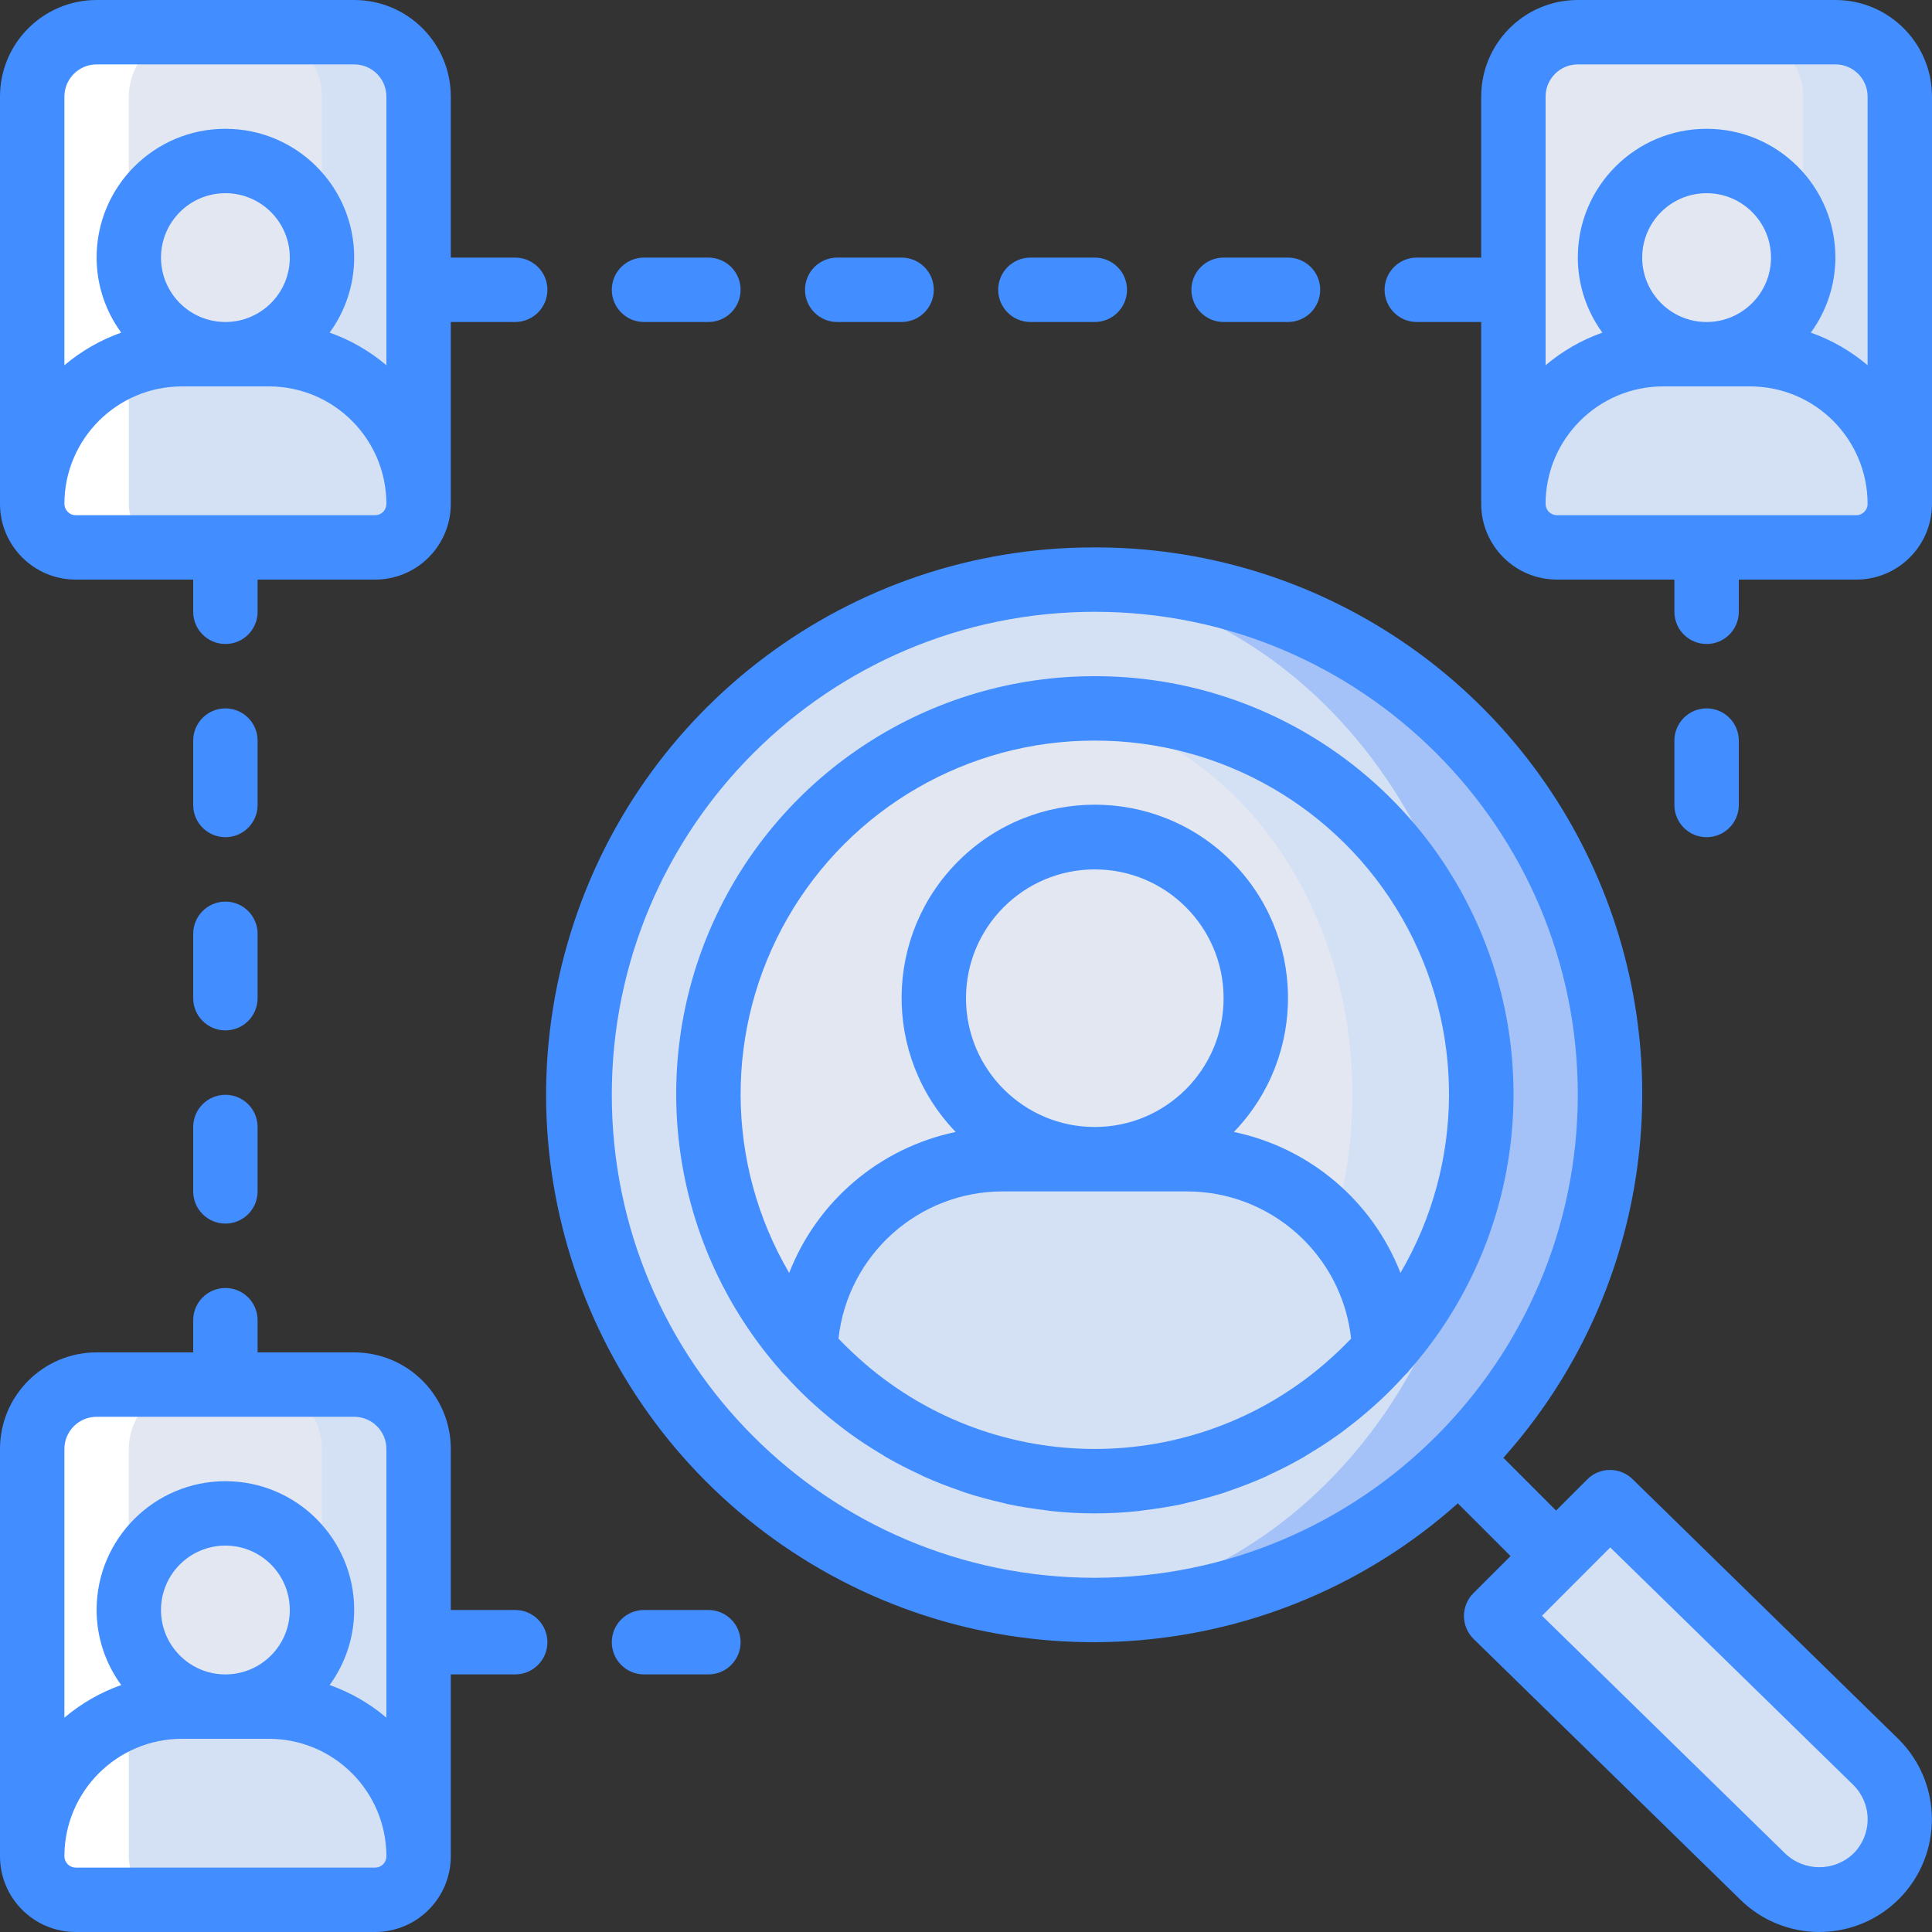 <svg width="42" height="42" viewBox="0 0 42 42" fill="none" xmlns="http://www.w3.org/2000/svg">
<rect x="0" y="0" width="42" height="42" fill="#333333" stroke="none"/>
<g clip-path="url(#clip0_206_364)">
<path d="M9.1 2.1V10.955C9.101 11.206 9.002 11.447 8.824 11.624C8.647 11.802 8.406 11.901 8.155 11.9H1.645C1.394 11.901 1.153 11.802 0.976 11.624C0.798 11.447 0.699 11.206 0.7 10.955V2.1C0.702 1.328 1.328 0.702 2.1 0.7H7.7C8.472 0.702 9.098 1.328 9.1 2.1Z" fill="#D4E1F4"/>
<path d="M41.3 2.1V10.955C41.301 11.206 41.202 11.447 41.025 11.624C40.847 11.802 40.606 11.901 40.355 11.9H33.845C33.594 11.901 33.353 11.802 33.175 11.624C32.998 11.447 32.899 11.206 32.9 10.955V2.1C32.903 1.328 33.528 0.702 34.3 0.7H39.9C40.672 0.702 41.298 1.328 41.3 2.1Z" fill="#D4E1F4"/>
<path d="M9.1 31.5V40.355C9.101 40.606 9.002 40.847 8.824 41.024C8.647 41.202 8.406 41.301 8.155 41.3H1.645C1.394 41.301 1.153 41.202 0.976 41.024C0.798 40.847 0.699 40.606 0.7 40.355V31.5C0.702 30.728 1.328 30.102 2.1 30.1H7.7C8.472 30.102 9.098 30.728 9.1 31.5Z" fill="#D4E1F4"/>
<path d="M7 2.1V10.955C7.001 11.206 6.902 11.447 6.725 11.624C6.547 11.802 6.306 11.901 6.055 11.9H1.645C1.394 11.901 1.153 11.802 0.976 11.624C0.798 11.447 0.699 11.206 0.7 10.955V2.1C0.702 1.328 1.328 0.702 2.1 0.7H5.6C6.373 0.702 6.998 1.328 7 2.1Z" fill="#E3E7F2"/>
<path d="M39.2 2.1V10.955C39.201 11.206 39.102 11.447 38.924 11.624C38.747 11.802 38.506 11.901 38.255 11.9H33.845C33.594 11.901 33.353 11.802 33.175 11.624C32.998 11.447 32.899 11.206 32.9 10.955V2.1C32.903 1.328 33.528 0.702 34.3 0.7H37.8C38.572 0.702 39.198 1.328 39.2 2.1Z" fill="#E3E7F2"/>
<path d="M7 31.5V40.355C7.001 40.606 6.902 40.847 6.725 41.024C6.547 41.202 6.306 41.301 6.055 41.3H1.645C1.394 41.301 1.153 41.202 0.976 41.024C0.798 40.847 0.699 40.606 0.7 40.355V31.5C0.702 30.728 1.328 30.102 2.1 30.1H5.6C6.373 30.102 6.998 30.728 7 31.5Z" fill="#E3E7F2"/>
<path d="M40.788 40.787C40.459 41.116 40.014 41.3 39.55 41.3C39.086 41.3 38.64 41.116 38.312 40.787L32.525 35.13L35 32.656L40.788 38.312C41.116 38.64 41.3 39.086 41.3 39.55C41.3 40.014 41.116 40.459 40.788 40.787Z" fill="#D4E1F4"/>
<path d="M35 23.8C35 29.985 29.985 35 23.8 35C17.615 35 12.6 29.985 12.6 23.8C12.6 17.614 17.615 12.6 23.8 12.6C29.985 12.6 35 17.614 35 23.8Z" fill="#A4C2F7"/>
<path d="M32.2 23.8C32.2 17.614 27.812 12.6 22.4 12.6C16.988 12.6 12.6 17.614 12.6 23.8C12.6 29.985 16.988 35 22.4 35C27.812 35 32.2 29.985 32.2 23.8Z" fill="#D4E1F4"/>
<path d="M32.2 23.8C32.2 28.439 28.439 32.2 23.8 32.2C19.161 32.2 15.4 28.439 15.4 23.8C15.4 19.161 19.161 15.4 23.8 15.4C28.439 15.4 32.2 19.161 32.2 23.8Z" fill="#D4E1F4"/>
<path d="M29.4 23.8C29.4 19.161 26.266 15.4 22.4 15.4C18.534 15.4 15.4 19.161 15.4 23.8C15.4 28.439 18.534 32.2 22.4 32.2C26.266 32.2 29.4 28.439 29.4 23.8Z" fill="#E3E7F2"/>
<path d="M27.3 21.7C27.3 23.633 25.733 25.2 23.8 25.2C21.867 25.2 20.3 23.633 20.3 21.7C20.3 19.767 21.867 18.2 23.8 18.2C25.733 18.2 27.3 19.767 27.3 21.7Z" fill="#E3E7F2"/>
<path d="M23.8 32.2C26.209 32.2 28.502 31.163 30.092 29.352C30.009 27.036 28.108 25.201 25.79 25.2H21.81C19.492 25.201 17.591 27.036 17.508 29.352C19.098 31.163 21.39 32.2 23.8 32.2Z" fill="#D4E1F4"/>
<path d="M7 5.6C7 6.76 6.06 7.7 4.9 7.7C3.741 7.7 2.8 6.76 2.8 5.6C2.8 4.44 3.741 3.5 4.9 3.5C6.06 3.5 7 4.44 7 5.6Z" fill="#E3E7F2"/>
<path d="M3.954 7.7H5.844C6.707 7.699 7.535 8.042 8.146 8.652C8.757 9.262 9.1 10.09 9.1 10.954C9.1 11.204 9.001 11.445 8.824 11.623C8.647 11.8 8.406 11.9 8.155 11.9H1.645C1.123 11.9 0.7 11.477 0.7 10.955C0.7 10.092 1.042 9.264 1.653 8.653C2.263 8.043 3.091 7.7 3.954 7.7Z" fill="#D4E1F4"/>
<path d="M39.2 5.6C39.2 6.76 38.26 7.7 37.1 7.7C35.94 7.7 35 6.76 35 5.6C35 4.44 35.94 3.5 37.1 3.5C38.26 3.5 39.2 4.44 39.2 5.6Z" fill="#E3E7F2"/>
<path d="M36.154 7.7H38.044C38.907 7.699 39.735 8.042 40.346 8.652C40.957 9.262 41.3 10.09 41.3 10.954C41.3 11.204 41.201 11.445 41.024 11.623C40.846 11.8 40.606 11.9 40.355 11.9H33.845C33.323 11.9 32.9 11.477 32.9 10.955C32.9 10.092 33.242 9.264 33.853 8.653C34.463 8.043 35.29 7.7 36.154 7.7Z" fill="#D4E1F4"/>
<path d="M7 35C7 36.16 6.06 37.1 4.9 37.1C3.741 37.1 2.8 36.16 2.8 35C2.8 33.84 3.741 32.9 4.9 32.9C6.06 32.9 7 33.84 7 35Z" fill="#E3E7F2"/>
<path d="M3.954 37.1H5.844C6.707 37.099 7.535 37.442 8.146 38.052C8.757 38.662 9.1 39.49 9.1 40.353C9.1 40.604 9.001 40.845 8.824 41.023C8.647 41.2 8.406 41.3 8.155 41.3H1.645C1.123 41.3 0.7 40.877 0.7 40.355C0.7 39.492 1.042 38.664 1.653 38.053C2.263 37.443 3.091 37.1 3.954 37.1Z" fill="#D4E1F4"/>
<path d="M1.645 11.9H3.745C3.494 11.901 3.253 11.802 3.076 11.624C2.898 11.447 2.799 11.206 2.8 10.955V2.1C2.803 1.328 3.428 0.702 4.2 0.7H2.1C1.328 0.702 0.702 1.328 0.7 2.1V10.955C0.699 11.206 0.798 11.447 0.976 11.624C1.153 11.802 1.394 11.901 1.645 11.9Z" fill="white"/>
<path d="M1.645 41.3H3.745C3.494 41.301 3.253 41.202 3.076 41.024C2.898 40.847 2.799 40.606 2.8 40.355V31.5C2.803 30.728 3.428 30.102 4.2 30.1H2.1C1.328 30.102 0.702 30.728 0.7 31.5V40.355C0.699 40.606 0.798 40.847 0.976 41.024C1.153 41.202 1.394 41.301 1.645 41.3Z" fill="white"/>
<path d="M23.8 11.9C18.494 11.887 13.822 15.389 12.344 20.485C10.865 25.58 12.939 31.039 17.428 33.867C21.917 36.696 27.736 36.212 31.695 32.679C31.7 32.684 31.7 32.691 31.705 32.695L32.838 33.828L32.03 34.635C31.898 34.767 31.824 34.947 31.825 35.134C31.826 35.321 31.902 35.5 32.036 35.631L37.818 41.282C38.277 41.742 38.9 42 39.55 42C40.2 42 40.823 41.742 41.282 41.282C42.238 40.322 42.236 38.77 41.277 37.812L35.49 32.155C35.216 31.887 34.777 31.889 34.506 32.16L33.828 32.838L32.696 31.705C32.691 31.7 32.685 31.7 32.68 31.694C35.803 28.199 36.579 23.194 34.66 18.917C32.742 14.64 28.488 11.892 23.8 11.9ZM35.005 33.64L40.293 38.807C40.49 39.004 40.601 39.271 40.601 39.55C40.601 39.829 40.49 40.096 40.293 40.293C39.876 40.693 39.216 40.691 38.802 40.287L33.522 35.125L35.005 33.64ZM23.8 34.3C18.001 34.3 13.3 29.599 13.3 23.8C13.3 18.001 18.001 13.3 23.8 13.3C29.599 13.3 34.3 18.001 34.3 23.8C34.294 29.596 29.596 34.293 23.8 34.3Z" fill="#428DFF"/>
<path d="M23.8 14.7C20.227 14.694 16.982 16.784 15.508 20.04C14.035 23.296 14.607 27.113 16.97 29.794C16.976 29.8 16.978 29.809 16.983 29.816C17.013 29.849 17.046 29.877 17.076 29.91C17.241 30.092 17.413 30.267 17.592 30.435C17.647 30.486 17.703 30.537 17.759 30.586C17.94 30.747 18.126 30.9 18.319 31.046C18.377 31.09 18.433 31.134 18.492 31.176C18.693 31.32 18.9 31.457 19.113 31.584C19.167 31.617 19.22 31.651 19.274 31.683C19.5 31.813 19.732 31.932 19.97 32.042C20.015 32.063 20.058 32.087 20.104 32.107C20.354 32.219 20.611 32.317 20.874 32.408C20.909 32.419 20.943 32.435 20.98 32.447C21.247 32.534 21.52 32.607 21.797 32.67C21.831 32.678 21.863 32.688 21.897 32.696C22.17 32.754 22.448 32.798 22.729 32.831C22.768 32.835 22.805 32.844 22.843 32.848C23.48 32.917 24.123 32.917 24.761 32.848C24.799 32.844 24.835 32.835 24.874 32.831C25.154 32.798 25.434 32.754 25.706 32.696C25.74 32.688 25.772 32.678 25.806 32.67C26.086 32.607 26.356 32.53 26.623 32.447C26.659 32.435 26.693 32.419 26.73 32.408C26.992 32.318 27.248 32.219 27.5 32.107C27.545 32.087 27.589 32.063 27.633 32.042C27.872 31.932 28.104 31.813 28.329 31.683C28.384 31.651 28.436 31.617 28.49 31.584C28.703 31.457 28.91 31.32 29.111 31.176C29.17 31.134 29.227 31.09 29.284 31.046C29.477 30.9 29.663 30.747 29.844 30.586C29.9 30.537 29.956 30.486 30.011 30.435C30.191 30.267 30.363 30.092 30.527 29.91C30.557 29.877 30.59 29.849 30.62 29.816C30.625 29.809 30.627 29.8 30.633 29.794C32.996 27.113 33.568 23.295 32.094 20.039C30.62 16.783 27.375 14.694 23.8 14.7ZM23.8 16.1C26.558 16.095 29.107 17.567 30.48 19.959C31.853 22.35 31.839 25.293 30.445 27.672C29.833 26.104 28.471 24.952 26.824 24.608C28.42 22.952 28.388 20.321 26.752 18.705C25.116 17.089 22.485 17.089 20.849 18.705C19.213 20.321 19.18 22.952 20.776 24.608C19.129 24.952 17.767 26.104 17.156 27.672C15.761 25.293 15.748 22.35 17.121 19.959C18.494 17.567 21.043 16.095 23.8 16.1ZM29.353 29.12C29.184 29.295 29.008 29.463 28.824 29.622L28.795 29.648C25.923 32.116 21.677 32.116 18.805 29.648L18.776 29.622C18.593 29.463 18.416 29.296 18.247 29.12L18.228 29.099C18.43 27.274 19.974 25.895 21.81 25.9H25.79C27.626 25.895 29.171 27.275 29.372 29.099L29.353 29.12ZM23.8 24.5C22.254 24.5 21 23.246 21 21.7C21 20.154 22.254 18.9 23.8 18.9C25.346 18.9 26.6 20.154 26.6 21.7C26.6 23.246 25.346 24.5 23.8 24.5Z" fill="#428DFF"/>
<path d="M1.645 12.6H4.2V13.3C4.2 13.687 4.514 14 4.9 14C5.287 14 5.6 13.687 5.6 13.3V12.6H8.155C8.266 12.6 8.377 12.589 8.486 12.566C9.251 12.409 9.799 11.736 9.8 10.955V7H11.2C11.587 7 11.9 6.686 11.9 6.3C11.9 5.913 11.587 5.6 11.2 5.6H9.8V2.1C9.8 0.94 8.86 0 7.7 0H2.1C0.94 0 0 0.94 0 2.1V10.955C0.001 11.863 0.737 12.599 1.645 12.6ZM8.155 11.2H1.645C1.58 11.2 1.518 11.174 1.472 11.127C1.426 11.081 1.4 11.018 1.4 10.953C1.402 9.544 2.544 8.402 3.953 8.4H5.848C7.257 8.402 8.399 9.545 8.4 10.955C8.4 11.02 8.374 11.082 8.329 11.128C8.282 11.174 8.22 11.2 8.155 11.2ZM4.9 7C4.127 7 3.5 6.373 3.5 5.6C3.5 4.827 4.127 4.2 4.9 4.2C5.674 4.2 6.3 4.827 6.3 5.6C6.3 5.971 6.153 6.327 5.89 6.59C5.628 6.852 5.272 7 4.9 7ZM2.1 1.4H7.7C8.087 1.4 8.4 1.713 8.4 2.1V7.94C8.035 7.631 7.617 7.39 7.166 7.231C7.512 6.757 7.699 6.186 7.7 5.6C7.7 4.053 6.447 2.8 4.9 2.8C3.354 2.8 2.1 4.053 2.1 5.6C2.101 6.186 2.288 6.757 2.635 7.231C2.184 7.391 1.766 7.631 1.4 7.94V2.1C1.4 1.914 1.474 1.736 1.605 1.605C1.737 1.474 1.915 1.4 2.1 1.4Z" fill="#428DFF"/>
<path d="M1.645 42H8.155C8.266 42 8.377 41.989 8.486 41.966C9.251 41.808 9.799 41.135 9.8 40.355V36.4H11.2C11.587 36.4 11.9 36.087 11.9 35.7C11.9 35.313 11.587 35 11.2 35H9.8V31.5C9.8 30.34 8.86 29.4 7.7 29.4H5.6V28.7C5.6 28.313 5.287 28 4.9 28C4.514 28 4.2 28.313 4.2 28.7V29.4H2.1C0.94 29.4 0 30.34 0 31.5V40.355C0.001 41.263 0.737 41.999 1.645 42ZM8.155 40.6H1.645C1.58 40.599 1.518 40.574 1.472 40.527C1.426 40.481 1.4 40.418 1.4 40.353C1.402 38.944 2.544 37.802 3.953 37.8H5.848C7.257 37.802 8.399 38.945 8.4 40.355C8.4 40.42 8.374 40.482 8.329 40.528C8.282 40.574 8.22 40.6 8.155 40.6ZM4.9 36.4C4.127 36.4 3.5 35.773 3.5 35C3.5 34.227 4.127 33.6 4.9 33.6C5.674 33.6 6.3 34.227 6.3 35C6.3 35.773 5.674 36.4 4.9 36.4ZM2.1 30.8H7.7C8.087 30.8 8.4 31.113 8.4 31.5V37.34C8.035 37.031 7.617 36.79 7.166 36.631C7.512 36.157 7.699 35.586 7.7 35C7.7 33.454 6.447 32.2 4.9 32.2C3.354 32.2 2.1 33.454 2.1 35C2.101 35.586 2.288 36.157 2.635 36.631C2.184 36.791 1.766 37.031 1.4 37.34V31.5C1.4 31.113 1.714 30.8 2.1 30.8Z" fill="#428DFF"/>
<path d="M39.9 0H34.3C33.14 0 32.2 0.94 32.2 2.1V5.6H30.8C30.413 5.6 30.1 5.913 30.1 6.3C30.1 6.686 30.413 7 30.8 7H32.2V10.955C32.201 11.863 32.937 12.599 33.845 12.6H36.4V13.3C36.4 13.687 36.714 14 37.1 14C37.487 14 37.8 13.687 37.8 13.3V12.6H40.355C40.466 12.6 40.577 12.589 40.686 12.566C41.451 12.409 41.999 11.736 42 10.955V2.1C42 0.94 41.06 0 39.9 0ZM33.6 2.1C33.6 1.713 33.914 1.4 34.3 1.4H39.9C40.287 1.4 40.6 1.713 40.6 2.1V7.94C40.235 7.631 39.817 7.39 39.366 7.231C39.712 6.757 39.899 6.186 39.9 5.6C39.9 4.053 38.646 2.8 37.1 2.8C35.554 2.8 34.3 4.053 34.3 5.6C34.301 6.186 34.488 6.757 34.834 7.231C34.383 7.391 33.965 7.631 33.6 7.94V2.1ZM35.7 5.6C35.7 4.827 36.327 4.2 37.1 4.2C37.873 4.2 38.5 4.827 38.5 5.6C38.5 6.373 37.873 7 37.1 7C36.327 7 35.7 6.373 35.7 5.6ZM40.355 11.2H33.845C33.78 11.2 33.718 11.174 33.671 11.127C33.626 11.081 33.6 11.018 33.6 10.953C33.602 9.544 34.744 8.402 36.153 8.4H38.047C39.457 8.402 40.599 9.545 40.6 10.955C40.6 11.09 40.49 11.2 40.355 11.2Z" fill="#428DFF"/>
<path d="M4.9 23.8C4.514 23.8 4.2 24.113 4.2 24.5V25.9C4.2 26.286 4.514 26.6 4.9 26.6C5.287 26.6 5.6 26.286 5.6 25.9V24.5C5.6 24.113 5.287 23.8 4.9 23.8Z" fill="#428DFF"/>
<path d="M5.6 20.3C5.6 19.913 5.287 19.6 4.9 19.6C4.514 19.6 4.2 19.913 4.2 20.3V21.7C4.2 22.087 4.514 22.4 4.9 22.4C5.287 22.4 5.6 22.087 5.6 21.7V20.3Z" fill="#428DFF"/>
<path d="M5.6 16.1C5.6 15.713 5.287 15.4 4.9 15.4C4.514 15.4 4.2 15.713 4.2 16.1V17.5C4.2 17.887 4.514 18.2 4.9 18.2C5.287 18.2 5.6 17.887 5.6 17.5V16.1Z" fill="#428DFF"/>
<path d="M37.8 17.5V16.1C37.8 15.713 37.487 15.4 37.1 15.4C36.714 15.4 36.4 15.713 36.4 16.1V17.5C36.4 17.887 36.714 18.2 37.1 18.2C37.487 18.2 37.8 17.887 37.8 17.5Z" fill="#428DFF"/>
<path d="M28 7C28.387 7 28.7 6.686 28.7 6.3C28.7 5.913 28.387 5.6 28 5.6H26.6C26.213 5.6 25.9 5.913 25.9 6.3C25.9 6.686 26.213 7 26.6 7H28Z" fill="#428DFF"/>
<path d="M23.8 7C24.187 7 24.5 6.686 24.5 6.3C24.5 5.913 24.187 5.6 23.8 5.6H22.4C22.014 5.6 21.7 5.913 21.7 6.3C21.7 6.686 22.014 7 22.4 7H23.8Z" fill="#428DFF"/>
<path d="M19.6 7C19.987 7 20.3 6.686 20.3 6.3C20.3 5.913 19.987 5.6 19.6 5.6H18.2C17.814 5.6 17.5 5.913 17.5 6.3C17.5 6.686 17.814 7 18.2 7H19.6Z" fill="#428DFF"/>
<path d="M15.4 7C15.787 7 16.1 6.686 16.1 6.3C16.1 5.913 15.787 5.6 15.4 5.6H14C13.613 5.6 13.3 5.913 13.3 6.3C13.3 6.686 13.613 7 14 7H15.4Z" fill="#428DFF"/>
<path d="M15.4 36.4C15.787 36.4 16.1 36.087 16.1 35.7C16.1 35.313 15.787 35 15.4 35H14C13.613 35 13.3 35.313 13.3 35.7C13.3 36.087 13.613 36.4 14 36.4H15.4Z" fill="#428DFF"/>
</g>
<defs>
<clipPath id="clip0_206_364">
<rect width="42" height="42" fill="white"/>
</clipPath>
</defs>
</svg>
